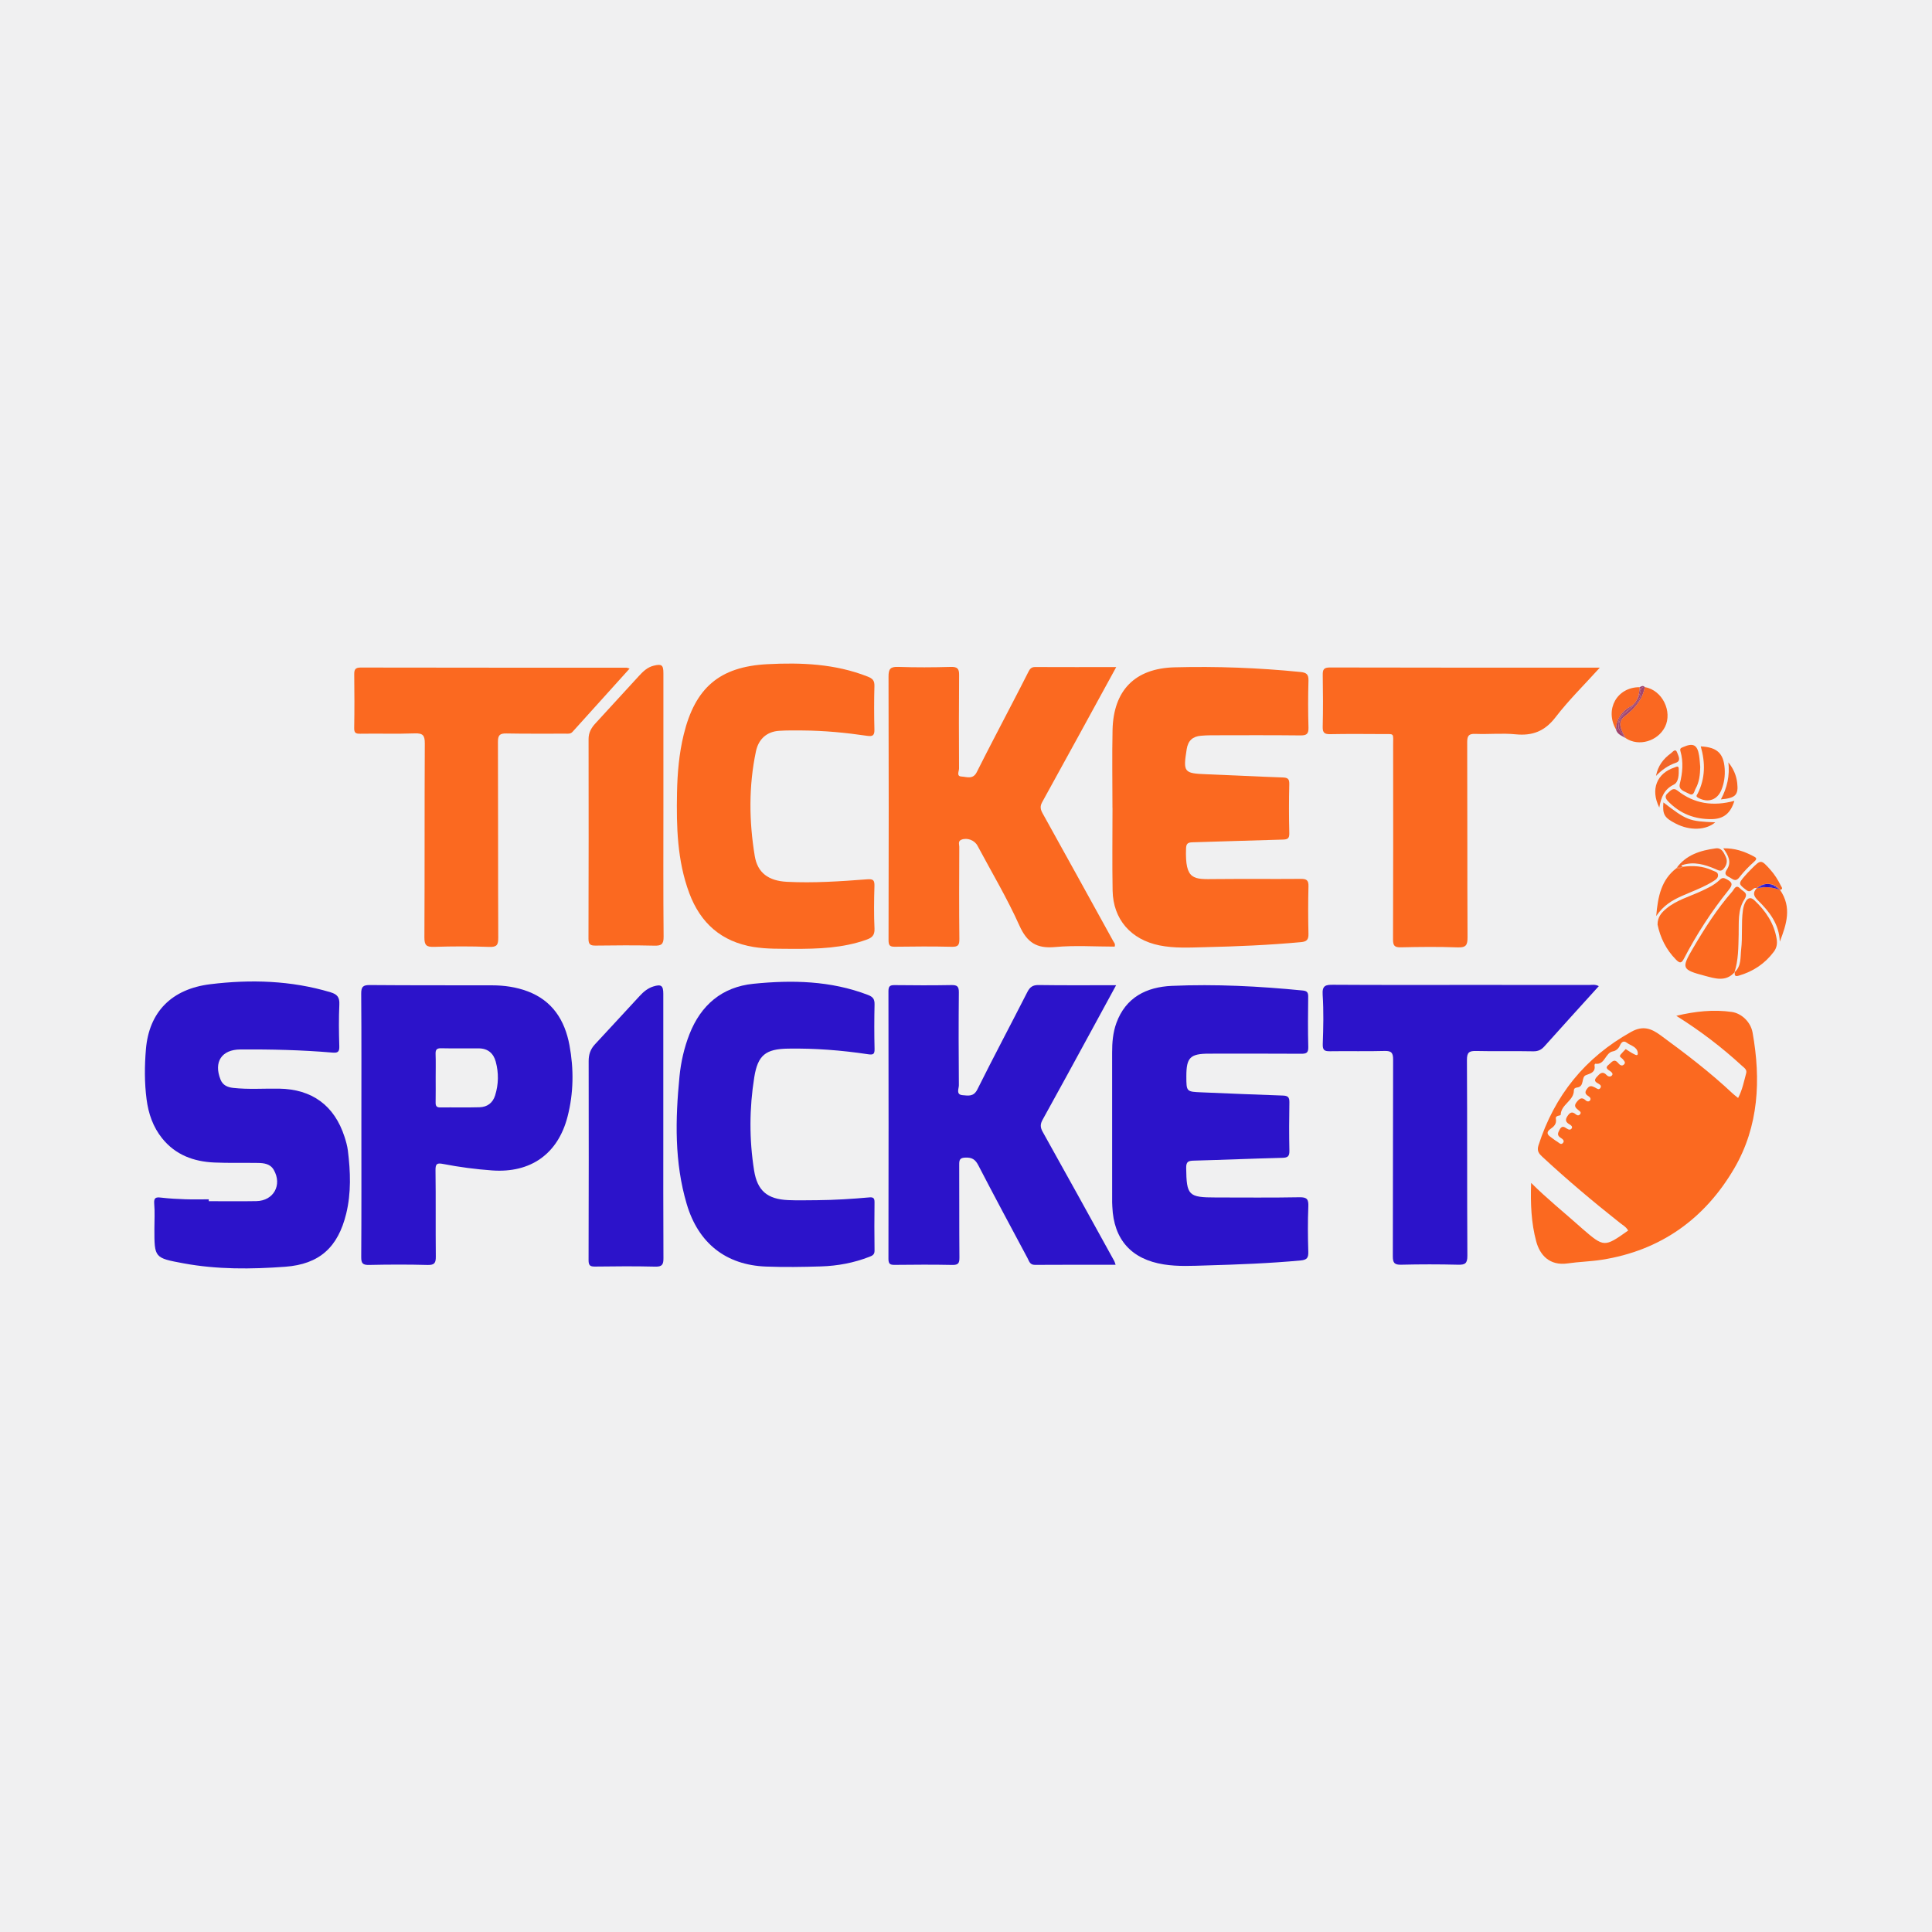 <?xml version="1.0" encoding="utf-8"?>
<!-- Generator: Adobe Illustrator 17.0.0, SVG Export Plug-In . SVG Version: 6.00 Build 0)  -->
<!DOCTYPE svg PUBLIC "-//W3C//DTD SVG 1.1//EN" "http://www.w3.org/Graphics/SVG/1.1/DTD/svg11.dtd">
<svg version="1.1" id="Layer_1" xmlns="http://www.w3.org/2000/svg" xmlns:xlink="http://www.w3.org/1999/xlink" x="0px" y="0px"
	 width="200px" height="200px" viewBox="0 0 200 200" enable-background="new 0 0 200 200" xml:space="preserve">
<rect fill="#F0F0F1" width="200" height="200"/>
<g>
	<path fill="#FB6920" d="M91.982,97.323c-0.001,0.54,0.126,0.69,0.658,0.682c1.963-0.028,3.927-0.041,5.889,0.006
		c0.669,0.016,0.792-0.188,0.785-0.824c-0.038-3.175-0.022-6.351-0.009-9.527c0.001-0.252-0.165-0.59,0.231-0.74
		c0.595-0.226,1.348,0.053,1.657,0.632c1.463,2.744,3.064,5.425,4.333,8.256c0.793,1.769,1.795,2.406,3.703,2.229
		c2.046-0.19,4.124-0.043,6.16-0.043c0.094-0.293-0.062-0.413-0.141-0.558c-2.433-4.411-4.862-8.824-7.31-13.226
		c-0.228-0.411-0.3-0.722-0.052-1.172c2.546-4.609,5.066-9.232,7.664-13.98c-2.876,0-5.64,0.006-8.405-0.007
		c-0.397-0.002-0.544,0.216-0.696,0.518c-0.529,1.056-1.076,2.102-1.618,3.151c-1.243,2.404-2.507,4.797-3.72,7.216
		c-0.393,0.784-1.042,0.478-1.581,0.45c-0.552-0.029-0.248-0.55-0.25-0.831c-0.018-3.231-0.021-6.463,0.007-9.694
		c0.006-0.656-0.199-0.841-0.861-0.822c-1.817,0.051-3.639,0.061-5.455-0.002c-0.808-0.028-0.993,0.221-0.991,1.003
		C92.007,79.135,92.003,88.229,91.982,97.323z"/>
	<path fill="#2C13CA" d="M92.614,130.939c1.991-0.02,3.984-0.037,5.974,0.007c0.648,0.014,0.736-0.222,0.731-0.793
		c-0.028-3.204-0.006-6.408-0.022-9.611c-0.002-0.486,0.077-0.69,0.648-0.709c0.673-0.023,1.013,0.188,1.324,0.788
		c1.669,3.222,3.386,6.42,5.099,9.62c0.164,0.306,0.24,0.702,0.761,0.698c2.762-0.02,5.523-0.009,8.357-0.009
		c-0.062-0.179-0.083-0.288-0.134-0.38c-2.464-4.463-4.921-8.931-7.412-13.38c-0.262-0.468-0.265-0.795-0.011-1.253
		c1.677-3.022,3.325-6.061,4.98-9.095c0.862-1.58,1.721-3.162,2.631-4.834c-2.771,0-5.396,0.023-8.021-0.017
		c-0.62-0.009-0.911,0.217-1.178,0.741c-1.712,3.363-3.486,6.694-5.168,10.071c-0.385,0.773-0.955,0.634-1.52,0.59
		c-0.724-0.057-0.388-0.675-0.391-1.027c-0.029-3.204-0.033-6.408-0.002-9.611c0.006-0.613-0.168-0.773-0.77-0.761
		c-1.962,0.038-3.925,0.027-5.888,0.005c-0.485-0.005-0.631,0.126-0.63,0.634c0.017,9.236,0.017,18.473,0,27.709
		C91.973,130.845,92.146,130.944,92.614,130.939z"/>
	<path fill="#FB6920" d="M115.161,83.619c0.002,0,0.003,0,0.005,0c0,2.858-0.041,5.717,0.011,8.574
		c0.055,2.993,1.904,5.076,4.851,5.673c1.545,0.313,3.093,0.223,4.647,0.187c3.343-0.077,6.683-0.217,10.014-0.525
		c0.585-0.054,0.776-0.258,0.763-0.849c-0.038-1.645-0.041-3.292,0.001-4.937c0.016-0.629-0.21-0.766-0.793-0.761
		c-2.945,0.025-5.89-0.012-8.835,0.019c-2.259,0.024-3.16,0.147-3.046-3.169c0.017-0.504,0.193-0.625,0.662-0.637
		c3.113-0.083,6.225-0.202,9.337-0.28c0.501-0.013,0.705-0.099,0.691-0.669c-0.044-1.692-0.042-3.387-0.002-5.08
		c0.014-0.564-0.19-0.666-0.694-0.683c-2.621-0.091-5.241-0.231-7.862-0.331c-2.363-0.09-2.445-0.204-2.064-2.599
		c0.143-0.895,0.627-1.317,1.483-1.389c0.344-0.029,0.691-0.046,1.036-0.047c3.089-0.004,6.179-0.021,9.268,0.013
		c0.653,0.007,0.838-0.178,0.819-0.826c-0.046-1.616-0.047-3.234,0-4.85c0.019-0.648-0.215-0.828-0.823-0.889
		c-4.34-0.436-8.694-0.597-13.048-0.483c-4.106,0.107-6.319,2.395-6.411,6.484C115.113,78.248,115.161,80.934,115.161,83.619z"/>
	<path fill="#2C13CA" d="M16.788,117.843c1.385,1.721,3.269,2.405,5.394,2.5c1.498,0.067,3.001,0.019,4.501,0.044
		c0.643,0.01,1.293,0.084,1.66,0.723c0.89,1.552-0.017,3.196-1.801,3.229c-1.643,0.031-3.286,0.007-4.93,0.007
		c0-0.064,0-0.128,0-0.192c-0.807,0-1.615,0.021-2.421-0.006c-0.835-0.028-1.673-0.073-2.502-0.17
		c-0.531-0.063-0.781-0.019-0.725,0.631c0.074,0.86,0.018,1.73,0.018,2.596c0,3.005-0.002,3.015,3.019,3.575
		c3.486,0.646,7.013,0.612,10.517,0.354c3.556-0.262,5.472-2.021,6.32-5.494c0.525-2.153,0.447-4.348,0.174-6.532
		c-0.06-0.482-0.197-0.961-0.347-1.425c-1.049-3.246-3.366-4.936-6.778-4.987c-1.585-0.024-3.174,0.098-4.756-0.078
		c-0.572-0.064-1.066-0.27-1.3-0.854c-0.734-1.833,0.11-3.113,2.051-3.125c3.174-0.021,6.345,0.054,9.508,0.323
		c0.56,0.048,0.754-0.049,0.734-0.657c-0.047-1.441-0.061-2.888,0.004-4.328c0.033-0.738-0.213-1.049-0.913-1.258
		c-4.085-1.223-8.257-1.346-12.432-0.836c-4.044,0.494-6.356,2.896-6.678,6.734c-0.144,1.718-0.157,3.461,0.068,5.184
		C15.366,115.279,15.837,116.662,16.788,117.843z"/>
	<path fill="#2C13CA" d="M135.434,129.578c-0.047-1.558-0.06-3.12,0.004-4.677c0.031-0.743-0.127-0.976-0.92-0.961
		c-2.887,0.055-5.775,0.022-8.663,0.022c-2.836,0-3.024-0.214-3.062-3.056c-0.009-0.652,0.22-0.743,0.784-0.758
		c3.057-0.08,6.112-0.215,9.169-0.29c0.563-0.014,0.744-0.157,0.732-0.73c-0.035-1.674-0.032-3.35-0.001-5.024
		c0.01-0.534-0.168-0.676-0.689-0.693c-2.797-0.089-5.592-0.219-8.388-0.332c-1.589-0.064-1.589-0.061-1.589-1.681
		c0.001-1.925,0.398-2.321,2.346-2.323c3.177-0.003,6.353-0.01,9.529,0.009c0.522,0.003,0.764-0.075,0.747-0.694
		c-0.048-1.731-0.028-3.465-0.009-5.197c0.005-0.418-0.085-0.609-0.552-0.655c-4.514-0.446-9.042-0.68-13.571-0.481
		c-2.6,0.115-4.764,1.175-5.734,3.846c-0.358,0.986-0.442,2.022-0.44,3.067c0.006,2.541,0.002,5.082,0.002,7.624
		c0,2.628,0,5.256,0.001,7.884c0,0.144,0.012,0.288,0.018,0.433c0.142,3.411,1.969,5.451,5.338,5.983
		c1.465,0.231,2.933,0.146,4.404,0.103c3.259-0.093,6.516-0.215,9.765-0.516C135.308,130.419,135.453,130.193,135.434,129.578z"/>
	<path fill="#2C13CA" d="M58.755,115.586c0.628-2.44,0.654-4.922,0.197-7.382c-0.48-2.581-1.76-4.622-4.353-5.59
		c-1.174-0.438-2.402-0.61-3.651-0.613c-4.214-0.009-8.428,0.007-12.642-0.029c-0.704-0.006-0.92,0.157-0.914,0.892
		c0.036,4.531,0.018,9.063,0.018,13.594c0,4.56,0.014,9.121-0.016,13.681c-0.004,0.658,0.175,0.821,0.819,0.807
		c2.019-0.044,4.041-0.052,6.06,0.003c0.723,0.019,0.848-0.234,0.842-0.883c-0.031-2.973,0.009-5.946-0.031-8.918
		c-0.009-0.69,0.161-0.776,0.802-0.652c1.669,0.323,3.355,0.544,5.055,0.667C54.928,121.45,57.758,119.462,58.755,115.586z
		 M51.254,113.398c-0.245,0.78-0.815,1.2-1.604,1.224c-1.354,0.041-2.71,0.002-4.065,0.02c-0.386,0.005-0.496-0.149-0.489-0.509
		c0.016-0.865,0.005-1.73,0.005-2.595c0-0.807,0.021-1.615-0.008-2.422c-0.016-0.439,0.104-0.612,0.575-0.601
		c1.297,0.029,2.595,0.006,3.892,0.012c0.937,0.004,1.524,0.504,1.759,1.375C51.634,111.066,51.617,112.241,51.254,113.398z"/>
	<path fill="#FB6920" d="M179.545,120.924c2.524-4.336,2.753-9.16,1.883-14.025c-0.199-1.114-1.145-1.997-2.154-2.143
		c-1.87-0.27-3.787-0.07-5.744,0.401c2.475,1.549,4.712,3.255,6.791,5.168c0.229,0.211,0.546,0.392,0.443,0.773
		c-0.23,0.85-0.395,1.725-0.835,2.563c-0.225-0.184-0.409-0.316-0.573-0.471c-2.335-2.197-4.879-4.133-7.462-6.023
		c-0.956-0.7-1.814-1.032-3.04-0.347c-4.77,2.664-7.931,6.572-9.593,11.752c-0.187,0.582,0.063,0.865,0.402,1.179
		c2.577,2.39,5.263,4.651,8.019,6.831c0.307,0.243,0.671,0.435,0.861,0.806c-2.456,1.741-2.498,1.74-4.717-0.174
		c-0.109-0.094-0.216-0.191-0.323-0.287c-1.634-1.457-3.345-2.826-5.001-4.476c-0.073,2.163,0.007,4.142,0.532,6.078
		c0.368,1.356,1.347,2.534,3.257,2.257c1.168-0.17,2.358-0.193,3.523-0.375C171.912,129.459,176.496,126.161,179.545,120.924z
		 M168.293,108.601c-0.174,0.185-0.359,0.362-0.521,0.558c-0.217,0.263,0.09,0.327,0.197,0.462c0.14,0.178,0.375,0.36,0.134,0.584
		c-0.224,0.208-0.452,0.012-0.588-0.155c-0.439-0.539-0.692-0.055-0.979,0.162c-0.442,0.335-0.096,0.499,0.165,0.684
		c0.142,0.1,0.306,0.256,0.175,0.422c-0.142,0.18-0.387,0.151-0.539-0.011c-0.453-0.482-0.723-0.172-1.04,0.178
		c-0.268,0.295-0.24,0.464,0.099,0.656c0.156,0.088,0.422,0.211,0.295,0.451c-0.167,0.318-0.413,0.062-0.589-0.02
		c-0.28-0.131-0.5-0.243-0.753,0.066c-0.266,0.324-0.344,0.576,0.07,0.827c0.148,0.09,0.306,0.24,0.198,0.423
		c-0.104,0.175-0.318,0.158-0.454,0.03c-0.422-0.398-0.667-0.189-0.961,0.186c-0.324,0.414-0.06,0.605,0.209,0.827
		c0.132,0.109,0.311,0.208,0.165,0.409c-0.129,0.178-0.31,0.136-0.452,0.014c-0.392-0.337-0.622-0.181-0.873,0.202
		c-0.264,0.4-0.142,0.626,0.216,0.833c0.15,0.087,0.34,0.218,0.248,0.397c-0.112,0.217-0.331,0.173-0.517,0.043
		c-0.284-0.199-0.52-0.317-0.747,0.11c-0.18,0.34-0.3,0.586,0.108,0.847c0.161,0.103,0.461,0.292,0.228,0.544
		c-0.215,0.232-0.417-0.053-0.597-0.156c-0.247-0.141-0.466-0.331-0.7-0.496c-0.391-0.275-0.37-0.541,0.01-0.806
		c0.367-0.254,0.659-0.533,0.563-1.053c-0.073-0.399,0.491-0.275,0.498-0.43c0.046-1.069,1.355-1.428,1.365-2.497
		c0.002-0.205,0.132-0.292,0.334-0.314c0.798-0.088,0.395-1.095,0.922-1.281c0.554-0.196,1.002-0.333,0.881-1.041
		c-0.007-0.043,0.06-0.142,0.082-0.139c1.017,0.156,1.009-1.147,1.836-1.284c0.312-0.052,0.576-0.298,0.705-0.592
		c0.158-0.359,0.378-0.555,0.717-0.3c0.417,0.314,1.087,0.418,1.14,1.067c0.03,0.374-0.288,0.163-0.427,0.096
		C168.84,108.968,168.588,108.784,168.293,108.601z"/>
	<path fill="#FB6920" d="M78.019,98.032c1.378,0.225,2.761,0.176,4.144,0.193c2.544,0.006,5.075-0.077,7.514-0.941
		c0.573-0.203,0.882-0.445,0.851-1.141c-0.066-1.469-0.049-2.944-0.006-4.415c0.018-0.616-0.124-0.751-0.764-0.702
		c-2.758,0.21-5.521,0.4-8.29,0.259c-1.908-0.097-3.048-0.925-3.336-2.671c-0.595-3.607-0.634-7.234,0.122-10.831
		c0.275-1.309,1.158-2.047,2.396-2.129c0.804-0.053,1.613-0.041,2.42-0.036c2.251,0.014,4.488,0.229,6.712,0.556
		c0.589,0.087,0.751-0.075,0.737-0.658c-0.035-1.5-0.039-3.003,0.002-4.503c0.015-0.561-0.187-0.771-0.698-0.973
		c-3.36-1.325-6.876-1.468-10.396-1.283c-4.959,0.259-7.471,2.459-8.648,7.283c-0.481,1.97-0.654,3.978-0.693,5.999
		c-0.07,3.528,0.016,7.045,1.265,10.409C72.509,95.564,74.683,97.488,78.019,98.032z"/>
	<path fill="#2C13CA" d="M79.296,131.114c1.901,0.072,3.808,0.044,5.71-0.016c1.707-0.054,3.379-0.366,4.983-0.99
		c0.314-0.122,0.549-0.221,0.543-0.643c-0.023-1.674-0.021-3.348-0.002-5.022c0.005-0.443-0.158-0.524-0.565-0.487
		c-1.781,0.158-3.565,0.271-5.355,0.287c-1.008,0-2.017,0.038-3.023-0.008c-2.153-0.098-3.189-0.964-3.524-3.073
		c-0.51-3.211-0.494-6.442,0.019-9.649c0.368-2.295,1.189-2.923,3.496-2.96c2.776-0.045,5.534,0.17,8.276,0.581
		c0.552,0.083,0.693-0.002,0.68-0.565c-0.036-1.529-0.034-3.06-0.001-4.589c0.012-0.544-0.156-0.784-0.687-0.987
		c-3.852-1.476-7.849-1.559-11.858-1.152c-3.241,0.329-5.437,2.2-6.62,5.23c-0.547,1.402-0.88,2.865-1.027,4.364
		c-0.435,4.443-0.536,8.873,0.75,13.214C72.291,128.695,75.145,130.957,79.296,131.114z"/>
	<path fill="#FB6920" d="M137.723,76c1.789-0.034,3.579-0.02,5.369-0.01c1.296,0.007,1.124-0.166,1.125,1.168
		c0.006,6.697,0.012,13.394-0.012,20.09c-0.002,0.642,0.155,0.833,0.81,0.818c1.962-0.045,3.927-0.067,5.887,0.007
		c0.873,0.033,1.02-0.253,1.016-1.057c-0.033-6.726-0.009-13.451-0.034-20.177c-0.002-0.671,0.159-0.897,0.855-0.868
		c1.383,0.056,2.781-0.092,4.153,0.044c1.754,0.174,3.026-0.321,4.135-1.765c1.357-1.767,2.964-3.342,4.586-5.136
		c-9.463,0-18.699,0.008-27.935-0.017c-0.651-0.002-0.757,0.218-0.748,0.786c0.03,1.789,0.039,3.58-0.004,5.368
		C136.912,75.889,137.144,76.011,137.723,76z"/>
	<path fill="#FB6920" d="M37.306,75.955c1.876-0.031,3.755,0.033,5.629-0.035c0.84-0.03,1.045,0.205,1.04,1.042
		c-0.037,6.698-0.005,13.397-0.041,20.095c-0.004,0.815,0.23,0.984,0.999,0.961c1.902-0.059,3.81-0.067,5.711,0.006
		c0.8,0.031,0.938-0.219,0.935-0.955c-0.028-6.756-0.007-13.512-0.032-20.268c-0.003-0.685,0.184-0.887,0.868-0.873
		c2.049,0.042,4.1,0.013,6.15,0.021c0.26,0.001,0.498,0.04,0.708-0.194c1.94-2.162,3.889-4.315,5.903-6.544
		c-0.195-0.059-0.247-0.089-0.299-0.089c-9.181-0.003-18.363,0-27.544-0.017c-0.562-0.001-0.669,0.215-0.663,0.713
		c0.022,1.848,0.029,3.696-0.004,5.543C36.655,75.88,36.829,75.963,37.306,75.955z"/>
	<path fill="#2C13CA" d="M136.932,108.085c-0.023,0.656,0.203,0.749,0.772,0.74c1.875-0.031,3.752,0.025,5.626-0.03
		c0.74-0.022,0.887,0.217,0.885,0.914c-0.027,6.781-0.007,13.562-0.03,20.343c-0.002,0.673,0.165,0.888,0.86,0.871
		c1.961-0.048,3.925-0.048,5.886,0c0.729,0.018,0.976-0.124,0.971-0.932c-0.039-6.752-0.005-13.504-0.045-20.256
		c-0.005-0.806,0.238-0.954,0.968-0.937c1.961,0.048,3.924-0.009,5.886,0.033c0.523,0.011,0.848-0.158,1.178-0.527
		c1.844-2.063,3.708-4.108,5.619-6.22c-0.379-0.206-0.699-0.12-1.002-0.121c-4.011-0.007-8.022-0.005-12.033-0.005
		c-4.819,0-9.638,0.016-14.456-0.016c-0.795-0.005-1.159,0.071-1.095,1.039C137.033,104.675,136.992,106.385,136.932,108.085z"/>
	<path fill="#2C13CA" d="M67.835,131.122c0.717,0.018,0.848-0.226,0.844-0.88c-0.026-4.56-0.014-9.121-0.014-13.681
		c0-4.56,0.001-9.121-0.001-13.681c0-0.855-0.217-1.015-1.034-0.761c-0.568,0.176-1.01,0.547-1.405,0.974
		c-1.547,1.671-3.085,3.352-4.638,5.017c-0.461,0.494-0.65,1.05-0.649,1.724c0.011,6.869,0.014,13.739-0.009,20.608
		c-0.002,0.549,0.149,0.679,0.672,0.672C63.679,131.087,65.758,131.069,67.835,131.122z"/>
	<path fill="#FB6920" d="M60.929,76.498c0.008,6.895,0.013,13.79-0.009,20.685c-0.002,0.602,0.215,0.711,0.75,0.704
		c2.019-0.026,4.04-0.042,6.058,0.007c0.732,0.018,0.976-0.136,0.968-0.933c-0.044-4.558-0.021-9.116-0.021-13.674
		c0-4.529,0.001-9.059-0.001-13.588c0-0.863-0.169-0.988-1.006-0.786c-0.654,0.158-1.105,0.602-1.536,1.071
		c-1.501,1.632-2.993,3.272-4.496,4.902C61.211,75.345,60.929,75.841,60.929,76.498z"/>
	<polygon fill="#FB6920" points="179.573,100.635 179.553,100.655 179.572,100.637 	"/>
	<path fill="#FB6920" d="M179.986,96.734c0.03-1.225-0.112-2.534,0.586-3.614c0.46-0.712-0.119-0.81-0.409-1.119
		c-0.475-0.505-0.63,0.05-0.835,0.283c-1.583,1.801-2.861,3.815-4.07,5.877c-1.215,2.072-1.179,2.219,1.229,2.854
		c1.043,0.275,2.16,0.659,3.071-0.364c-0.001,0.001-0.002,0.002-0.003,0.003C179.965,99.377,179.953,98.058,179.986,96.734z"/>
	<path fill="#FB6820" d="M178.022,91.086c-0.565,0.549-1.274,0.871-1.983,1.196c-1.198,0.549-2.494,0.908-3.535,1.769
		c-0.498,0.412-0.918,0.879-0.914,1.662c0.278,1.344,0.876,2.586,1.906,3.626c0.398,0.401,0.568,0.398,0.838-0.122
		c1.304-2.506,2.836-4.873,4.607-7.073c0.447-0.556,0.427-0.793-0.193-1.123C178.429,90.85,178.275,90.841,178.022,91.086z"/>
	<path fill="#FB6820" d="M183.624,98.526c0.299-0.399,0.374-0.829,0.299-1.302c-0.258-1.638-1.138-2.922-2.314-4.033
		c-0.361-0.341-0.677-0.261-0.906,0.152c-0.152,0.275-0.235,0.573-0.279,0.895c-0.184,1.346-0.02,2.708-0.18,4.049
		c-0.096,0.807,0.04,1.709-0.671,2.348c0.004,0.271-0.03,0.497,0.414,0.368C181.476,100.571,182.692,99.77,183.624,98.526z"/>
	<path fill="#FB6820" d="M179.572,100.637c-0.005,0.006-0.01,0.01-0.015,0.015c0.006-0.005,0.011-0.011,0.017-0.016
		c0,0,0-0.001,0-0.001C179.574,100.635,179.572,100.636,179.572,100.637z"/>
	<path fill="#FB6820" d="M179.553,100.655c0.001-0.001,0.002-0.002,0.003-0.003c0.005-0.006,0.01-0.01,0.015-0.015
		C179.568,100.64,179.553,100.655,179.553,100.655z"/>
	<path fill="#FA6821" d="M168.163,74.164c-0.827,0.651-0.282,1.509,0.122,2.245c1.367,0.92,3.336,0.311,4.075-1.162
		c0.778-1.552-0.231-3.794-2.097-4.123C170.027,72.46,169.208,73.341,168.163,74.164z"/>
	<path fill="#FB6820" d="M173.538,89.881c-1.546,1.187-1.912,2.875-2.087,4.944c0.766-1.113,1.663-1.633,2.641-2.068
		c1.104-0.491,2.25-0.896,3.28-1.541c0.238-0.149,0.516-0.33,0.475-0.663c-0.038-0.31-0.365-0.342-0.587-0.448
		c-0.97-0.459-1.995-0.515-3.041-0.376C174.018,89.901,173.777,89.885,173.538,89.881z"/>
	<path fill="#FA6821" d="M175.756,82.128c-0.087,0.174-0.267,0.295,0.047,0.464c1.017,0.547,1.974,0.225,2.4-0.829
		c0.287-0.71,0.386-1.44,0.335-2.202c-0.105-1.56-0.777-2.211-2.476-2.296C176.548,78.97,176.529,80.576,175.756,82.128z"/>
	<path fill="#FA6821" d="M179.544,82.903c-2.217,0.596-4.16,0.304-5.889-1.06c-0.476-0.376-0.729,0.025-1.018,0.269
		c-0.373,0.315-0.179,0.612,0.079,0.875c1.231,1.257,2.718,1.833,4.487,1.808C178.466,84.778,179.158,84.156,179.544,82.903z"/>
	<path fill="#FA6821" d="M181.843,91.964c-0.415,0.452-0.319,0.795,0.128,1.233c1.196,1.172,2.214,2.468,2.273,4.284
		c0.697-1.79,1.266-3.561,0.03-5.346C183.482,91.803,182.672,91.755,181.843,91.964z"/>
	<rect x="184.261" y="92.117" fill="#FA6821" width="0" height="0"/>
	<path fill="#FA6821" d="M174.838,82.164c0.514,0.288,0.54-0.257,0.682-0.507c0.395-0.694,0.469-1.468,0.488-2.253
		c-0.038-0.4-0.054-0.803-0.119-1.198c-0.182-1.113-0.612-1.33-1.654-0.868c-0.186,0.083-0.363,0.12-0.277,0.419
		c0.327,1.134,0.216,2.251-0.066,3.391C173.732,81.794,174.423,81.932,174.838,82.164z"/>
	<path fill="#F96821" d="M181.858,91.947l-0.025,0.019c0.007-0.005,0.014-0.01,0.021-0.015
		C181.855,91.95,181.856,91.948,181.858,91.947z"/>
	<path fill="#F96821" d="M184.286,92.139C184.286,92.14,184.286,92.14,184.286,92.139c0,0-0.024-0.022-0.025-0.022
		c0,0,0,0.001,0.001,0.001C184.27,92.125,184.278,92.132,184.286,92.139z"/>
	<path fill="#F96821" d="M181.271,89.987c-0.224,0.225-0.444,0.454-0.651,0.694c-0.694,0.8-0.65,0.841,0.178,1.471
		c0.508,0.386,0.665-0.39,1.06-0.204c0.023-0.04,0.046-0.08,0.069-0.12c0.797-0.471,1.562-0.48,2.28,0.164
		c0.018,0.042,0.037,0.084,0.055,0.127c0.381-0.069,0.164-0.284,0.09-0.433c-0.295-0.595-0.643-1.159-1.089-1.655
		C182.297,88.958,182.294,88.959,181.271,89.987z"/>
	<path fill="#F96821" d="M181.927,91.827c-0.023,0.04-0.046,0.08-0.069,0.12c-0.001,0.001-0.002,0.003-0.004,0.004
		c0.869-0.639,1.595-0.588,2.408,0.167c0,0,0-0.001-0.001-0.001l0,0c0,0,0,0,0,0c-0.018-0.042-0.037-0.084-0.055-0.127
		C183.488,91.347,182.724,91.356,181.927,91.827z"/>
	<path fill="#F56625" d="M178.644,88.681c-0.209-0.425-0.413-0.944-1.039-0.858c-1.588,0.217-3.068,0.667-4.067,2.057
		c0.188-0.228,0.475-0.007,0.681-0.151c-0.042-0.049-0.192,0.003-0.133-0.139c0.008-0.019,0.045-0.028,0.07-0.036
		c1.199-0.398,2.314-0.06,3.41,0.402c0.293,0.124,0.573,0.318,0.851-0.003C178.745,89.578,178.867,89.134,178.644,88.681z"/>
	<path fill="#F56625" d="M173.538,89.881c0.239,0.004,0.481,0.02,0.681-0.151C174.012,89.873,173.725,89.653,173.538,89.881z"/>
	<path fill="#F96822" d="M178.768,90.014c-0.26,0.393-0.181,0.59,0.221,0.78c0.364,0.171,0.646,0.579,1.073,0.021
		c0.449-0.587,0.98-1.12,1.531-1.616c0.368-0.331,0.193-0.421-0.111-0.58c-0.924-0.482-1.881-0.825-3.09-0.801
		C178.923,88.552,179.276,89.245,178.768,90.014z"/>
	<path fill="#FA6821" d="M168.816,73.12c0.135-0.077,0.248-0.165,0.345-0.261c0.101-0.118,0.193-0.243,0.277-0.375
		c0.211-0.396,0.268-0.871,0.306-1.347c-2.348-0.013-3.641,2.284-2.461,4.37C167.341,74.42,167.876,73.654,168.816,73.12z"/>
	<path fill="#FA6821" d="M169.439,72.484c-0.084,0.131-0.176,0.256-0.277,0.375C169.276,72.745,169.366,72.62,169.439,72.484z"/>
	<path fill="#F66724" d="M177.564,85.126c-2.7-0.103-2.948-0.197-5.369-2.059c-0.105,1.258,0.095,1.584,1.294,2.2
		C174.936,86.011,176.606,85.953,177.564,85.126z"/>
	<path fill="#F86722" d="M173.338,79.451c-1.824,0.596-2.509,2.273-1.567,4.149c0.185-1.105,0.516-1.891,1.505-2.382
		c0.504-0.25,0.525-1.045,0.504-1.651C173.769,79.218,173.519,79.392,173.338,79.451z"/>
	<path fill="#F66724" d="M178.148,82.752c1.519-0.129,1.83-0.469,1.688-1.696c-0.091-0.79-0.392-1.487-0.914-2.131
		C179.074,80.279,178.8,81.538,178.148,82.752z"/>
	<path fill="#A1446D" d="M167.578,75.351c-0.022,0.102-0.092,0.178-0.295,0.156c0.13,0.527,0.618,0.656,1.002,0.902
		c-0.128-0.15-0.225-0.32-0.366-0.465C167.75,75.77,167.638,75.566,167.578,75.351z"/>
	<path fill="#A1446D" d="M170.263,71.123c-0.178-0.196-0.348-0.087-0.518,0.014c0.043,0.122,0.069,0.24,0.087,0.355
		C169.876,71.288,169.966,71.079,170.263,71.123z"/>
	<path fill="#A1446D" d="M169.831,71.492c0.076,0.506-0.091,0.948-0.493,1.359c-0.322,0.329-0.676,0.619-1.027,0.905
		c-0.427,0.347-0.691,0.73-0.73,1.287c-0.006,0.085,0.018,0.209-0.003,0.308c0.06,0.215,0.171,0.419,0.34,0.593
		c0.141,0.145,0.238,0.315,0.366,0.465c-0.404-0.736-0.949-1.594-0.122-2.245c1.045-0.823,1.865-1.703,2.1-3.04
		C169.966,71.079,169.876,71.288,169.831,71.492z"/>
	<path fill="#A1446D" d="M167.578,75.351c-0.148-0.53,0.025-1.127,0.488-1.495c0.392-0.312,0.78-0.627,1.095-0.997
		c-0.097,0.097-0.211,0.185-0.345,0.261c-0.94,0.534-1.475,1.3-1.533,2.387C167.486,75.529,167.557,75.453,167.578,75.351z"/>
	<path fill="#A1446D" d="M169.823,71.532c0.003-0.013,0.006-0.026,0.009-0.039c-0.017-0.115-0.043-0.233-0.087-0.355
		c-0.038,0.476-0.094,0.951-0.306,1.347C169.617,72.205,169.752,71.894,169.823,71.532z"/>
	<path fill="#A1446D" d="M168.066,73.856c-0.463,0.368-0.636,0.965-0.488,1.495c0.021-0.099-0.003-0.223,0.003-0.308
		c0.038-0.557,0.302-0.94,0.73-1.287c0.351-0.285,0.706-0.576,1.027-0.905c0.402-0.41,0.569-0.853,0.493-1.359
		c-0.003,0.013-0.006,0.026-0.009,0.039c-0.07,0.362-0.206,0.673-0.384,0.952c-0.072,0.135-0.163,0.261-0.277,0.375
		C168.846,73.229,168.458,73.544,168.066,73.856z"/>
	<path fill="#F16528" d="M171.428,80.321c0.587-0.612,1.244-1.08,2.058-1.359c0.583-0.199,0.246-0.724,0.14-1.038
		c-0.175-0.515-0.481-0.067-0.648,0.053C172.186,78.547,171.621,79.294,171.428,80.321z"/>
	<polygon fill="#2D14C9" points="181.833,91.966 181.843,91.964 181.846,91.96 	"/>
	<path fill="#2D14C9" d="M184.273,92.135c0.004,0.002,0.009,0.003,0.013,0.005c0,0,0,0,0,0c-0.006-0.005-0.012-0.008-0.018-0.013
		C184.27,92.129,184.271,92.132,184.273,92.135z"/>
	<path fill="#2D14C9" d="M181.846,91.96c-0.001,0.001-0.002,0.003-0.004,0.004c0.829-0.209,1.64-0.161,2.431,0.171
		c-0.002-0.003-0.004-0.005-0.005-0.008C183.497,91.554,182.686,91.556,181.846,91.96z"/>
	<path fill="#2D14C9" d="M181.854,91.951c-0.007,0.005-0.014,0.01-0.021,0.015c0.005-0.002,0.009-0.004,0.014-0.006
		C181.849,91.957,181.851,91.954,181.854,91.951z"/>
	<path fill="#2D14C9" d="M184.268,92.127c0.006,0.005,0.012,0.008,0.018,0.013c-0.008-0.008-0.016-0.014-0.024-0.021
		C184.264,92.121,184.266,92.124,184.268,92.127z"/>
	<path fill="#2D14C9" d="M184.268,92.127c-0.002-0.003-0.004-0.006-0.006-0.009c-0.813-0.755-1.539-0.806-2.408-0.167
		c-0.003,0.003-0.005,0.006-0.008,0.009C182.686,91.556,183.497,91.554,184.268,92.127z"/>
</g>
</svg>
